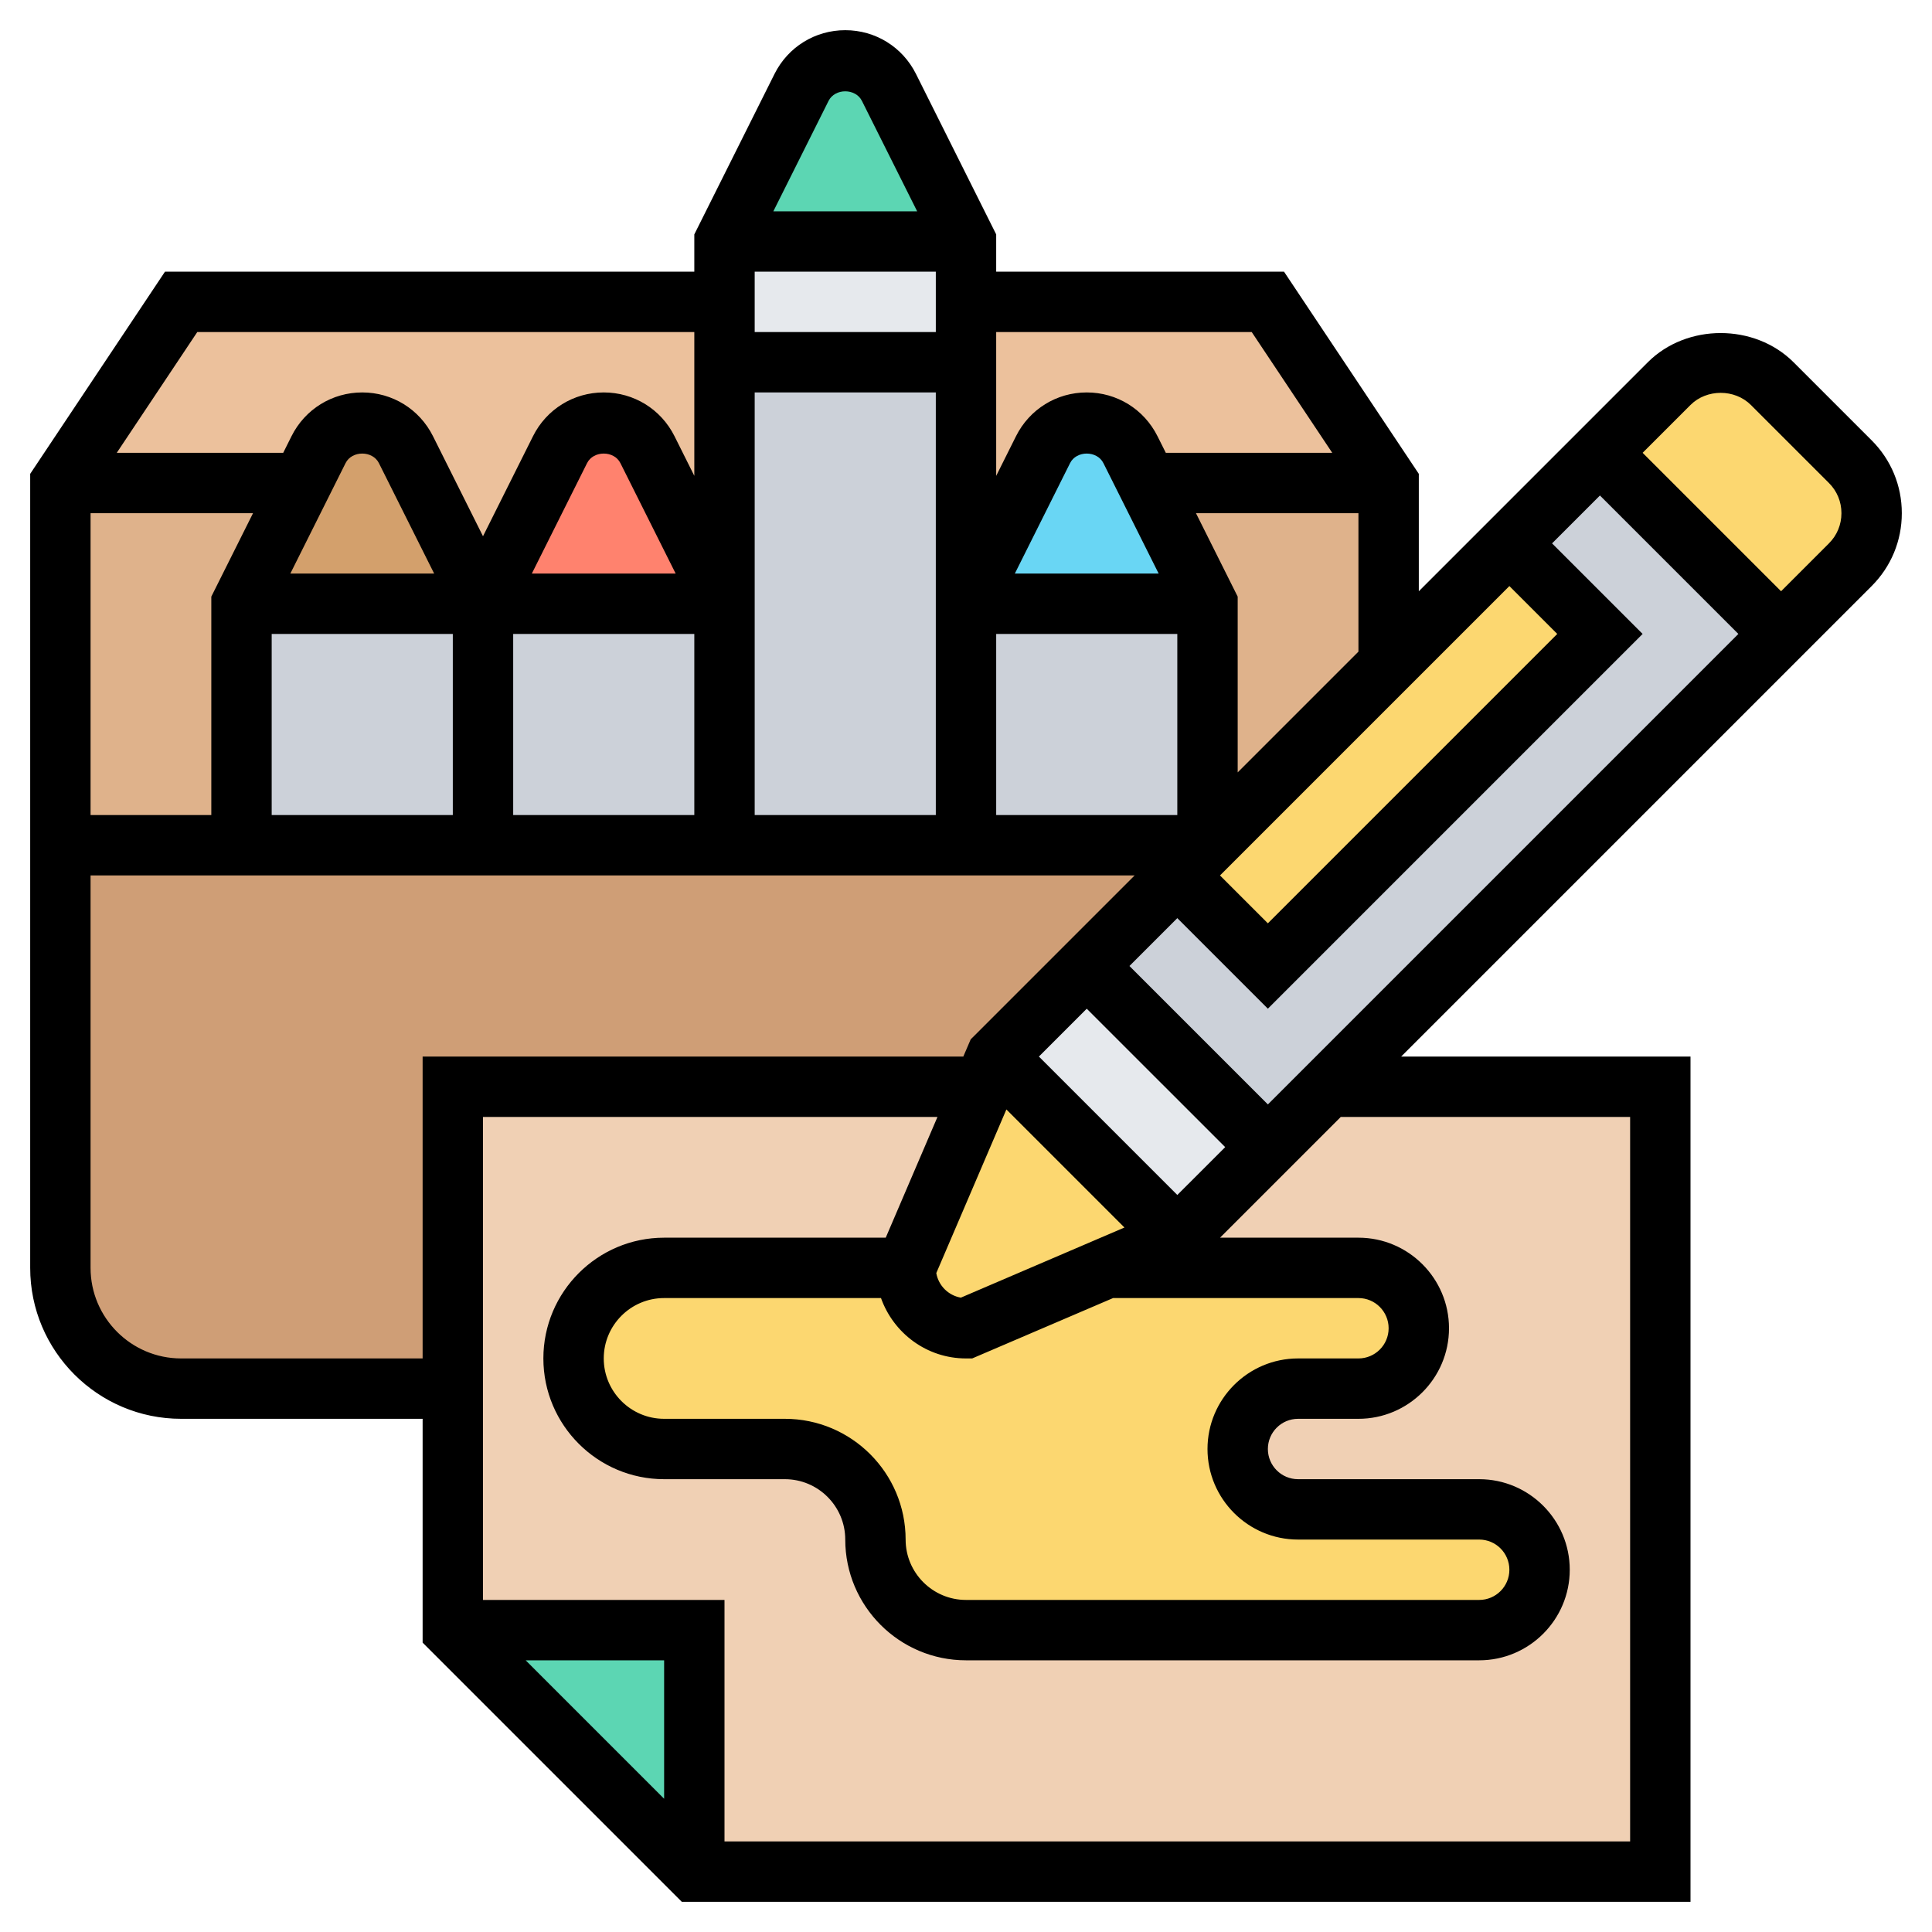 <svg id="Layer_5" enable-background="new 0 0 64 64" height="512" viewBox="0 0 64 64" width="512" xmlns="http://www.w3.org/2000/svg"><g><g><g><path d="m15 36v10 8h8v8h32v-26z" fill="#f0d0b4"/></g><g><path d="m40 28-1 1-3 3-3 3-.43 1h-17.57v10h-9c-2.21 0-4-1.79-4-4v-14h6 8 8 8z" fill="#cf9e76"/></g><g><path d="m10 16-2 4v8h-6v-12z" fill="#dfb28b"/></g><g><path d="m46 16v6l-6 6v-8l-2-4z" fill="#dfb28b"/></g><g><path d="m24 12v8l-2.55-5.11c-.28-.54-.84-.89-1.45-.89s-1.17.35-1.45.89l-2.55 5.11-2.55-5.11c-.28-.54-.84-.89-1.45-.89s-1.17.35-1.45.89l-.55 1.11h-8l4-6h18z" fill="#ecc19c"/></g><g><path d="m42 10 4 6h-8l-.55-1.11c-.28-.54-.84-.89-1.45-.89s-1.17.35-1.45.89l-2.55 5.11v-8-2z" fill="#ecc19c"/></g><g><path d="m61.29 15.29c.46.46.71 1.07.71 1.71s-.25 1.25-.71 1.71l-2.29 2.29-6-6 2.29-2.29c.46-.46 1.07-.71 1.71-.71s1.25.25 1.71.71z" fill="#fcd770"/></g><g><path d="m59 21-15 15-2 2-6-6 3-3 3 3 11-11-3-3 3-3z" fill="#ccd1d9"/></g><g><path d="m53 21-11 11-3-3 1-1 6-6 4-4z" fill="#fcd770"/></g><g><path d="m49 50c1.1 0 2 .9 2 2 0 .55-.22 1.05-.59 1.41-.36.37-.86.59-1.41.59h-17c-1.66 0-3-1.34-3-3 0-.83-.34-1.58-.88-2.12s-1.29-.88-2.12-.88h-4c-1.66 0-3-1.34-3-3 0-.83.34-1.58.88-2.12s1.29-.88 2.12-.88h8c0 .55.22 1.05.59 1.41.36.37.86.59 1.41.59l4.67-2h8.33c1.1 0 2 .9 2 2 0 .55-.22 1.05-.59 1.41-.36.37-.86.59-1.41.59h-2c-1.1 0-2 .9-2 2 0 .55.22 1.05.59 1.41.36.37.86.59 1.41.59z" fill="#fcd770"/></g><g><path d="m35.379 32.257h4.243v8.485h-4.243z" fill="#e6e9ed" transform="matrix(.707 -.707 .707 .707 -14.826 37.207)"/></g><g><path d="m32 20h8v8h-8z" fill="#ccd1d9"/></g><g><path d="m38 16 2 4h-8l2.55-5.11c.28-.54.84-.89 1.45-.89s1.17.35 1.45.89z" fill="#69d6f4"/></g><g><path d="m39 41-2.33 1-4.67 2c-.55 0-1.05-.22-1.41-.59-.37-.36-.59-.86-.59-1.41l2.57-6 .43-1z" fill="#fcd770"/></g><g><path d="m32 20v8h-8v-8-8h8z" fill="#ccd1d9"/></g><g><path d="m32 10v2h-8v-2-2h8z" fill="#e6e9ed"/></g><g><path d="m29.45 2.89 2.55 5.11h-8l2.55-5.11c.28-.54.84-.89 1.45-.89s1.17.35 1.45.89z" fill="#5cd6b3"/></g><g><path d="m16 20h8v8h-8z" fill="#ccd1d9"/></g><g><path d="m21.45 14.89 2.55 5.11h-8l2.55-5.11c.28-.54.84-.89 1.45-.89s1.17.35 1.45.89z" fill="#ff826e"/></g><g><path d="m23 54v8l-8-8z" fill="#5cd6b3"/></g><g><path d="m8 20h8v8h-8z" fill="#ccd1d9"/></g><g><path d="m13.45 14.89 2.55 5.11h-8l2-4 .55-1.11c.28-.54.84-.89 1.45-.89s1.17.35 1.45.89z" fill="#d3a06c"/></g></g><path d="m63 17c0-.913-.355-1.77-1-2.414l-2.586-2.586c-1.291-1.289-3.537-1.29-4.828 0l-7.586 7.586v-3.889l-4.465-6.697h-9.535v-1.236l-2.658-5.317c-.447-.892-1.344-1.447-2.342-1.447s-1.895.555-2.342 1.447l-2.658 5.317v1.236h-17.535l-4.465 6.697v26.303c0 2.757 2.243 5 5 5h8v7.414l8.586 8.586h33.414v-28h-9.585l15.585-15.585c.645-.645 1-1.502 1-2.415zm-20 34h6c.552 0 1 .448 1 1s-.448 1-1 1h-17c-1.103 0-2-.897-2-2 0-2.206-1.794-4-4-4h-4c-1.103 0-2-.897-2-2s.897-2 2-2h7.184c.414 1.161 1.514 2 2.816 2h.205l4.668-2h8.127c.552 0 1 .448 1 1s-.448 1-1 1h-2c-1.654 0-3 1.346-3 3s1.346 3 3 3zm-9.662-14.248 3.911 3.911-5.419 2.323c-.415-.071-.743-.399-.814-.814zm5.662 2.833-4.585-4.585 1.585-1.585 4.586 4.585zm3-2.999-4.586-4.586 1.586-1.586 3 3 12.414-12.414-3-3 1.586-1.586 4.586 4.586zm-33.618-19.586-1.382 2.764v7.236h-4v-10zm22.618-8v2h-6v-2zm19 10.414 1.586 1.586-9.586 9.586-1.586-1.586zm-38.553-4.072c.211-.423.895-.422 1.105 0l1.83 3.658h-4.764zm-2.447 5.658h6v6h-6zm8 0h6v6h-6zm.618-2 1.829-3.658c.211-.423.895-.422 1.105 0l1.83 3.658zm7.382.764v-6.764h6v6.764 7.236h-6zm8 1.236h6v6h-6zm.618-2 1.829-3.658c.211-.423.895-.422 1.105 0l1.83 3.658zm7.382 6.586v-5.822l-1.382-2.764h5.382v4.586zm.465-14.586 2.667 4h-5.513l-.277-.553c-.447-.892-1.344-1.447-2.342-1.447s-1.895.555-2.342 1.447l-.658 1.317v-4.764zm-14.018-7.658c.211-.423.895-.422 1.105 0l1.83 3.658h-4.764zm-20.912 7.658h16.465v4.763l-.658-1.317c-.447-.891-1.344-1.446-2.342-1.446s-1.895.555-2.342 1.447l-1.658 3.317-1.658-3.317c-.447-.892-1.344-1.447-2.342-1.447s-1.895.555-2.342 1.447l-.276.553h-5.514zm-.535 34c-1.654 0-3-1.346-3-3v-13h34.586l-5.293 5.293-.137.136-.245.571h-17.911v10zm16 14.586-4.586-4.586h4.586zm32-22.586v24h-30v-8h-8v-16h15.055l-1.714 4h-7.341c-2.206 0-4 1.794-4 4s1.794 4 4 4h4c1.103 0 2 .897 2 2 0 2.206 1.794 4 4 4h17c1.654 0 3-1.346 3-3s-1.346-3-3-3h-6c-.552 0-1-.448-1-1s.448-1 1-1h2c1.654 0 3-1.346 3-3s-1.346-3-3-3h-4.585l4-4zm6.586-19-1.586 1.586-4.586-4.586 1.586-1.585c.535-.535 1.465-.535 2 0l2.586 2.585c.268.267.414.622.414 1s-.146.733-.414 1z"/></g></svg>